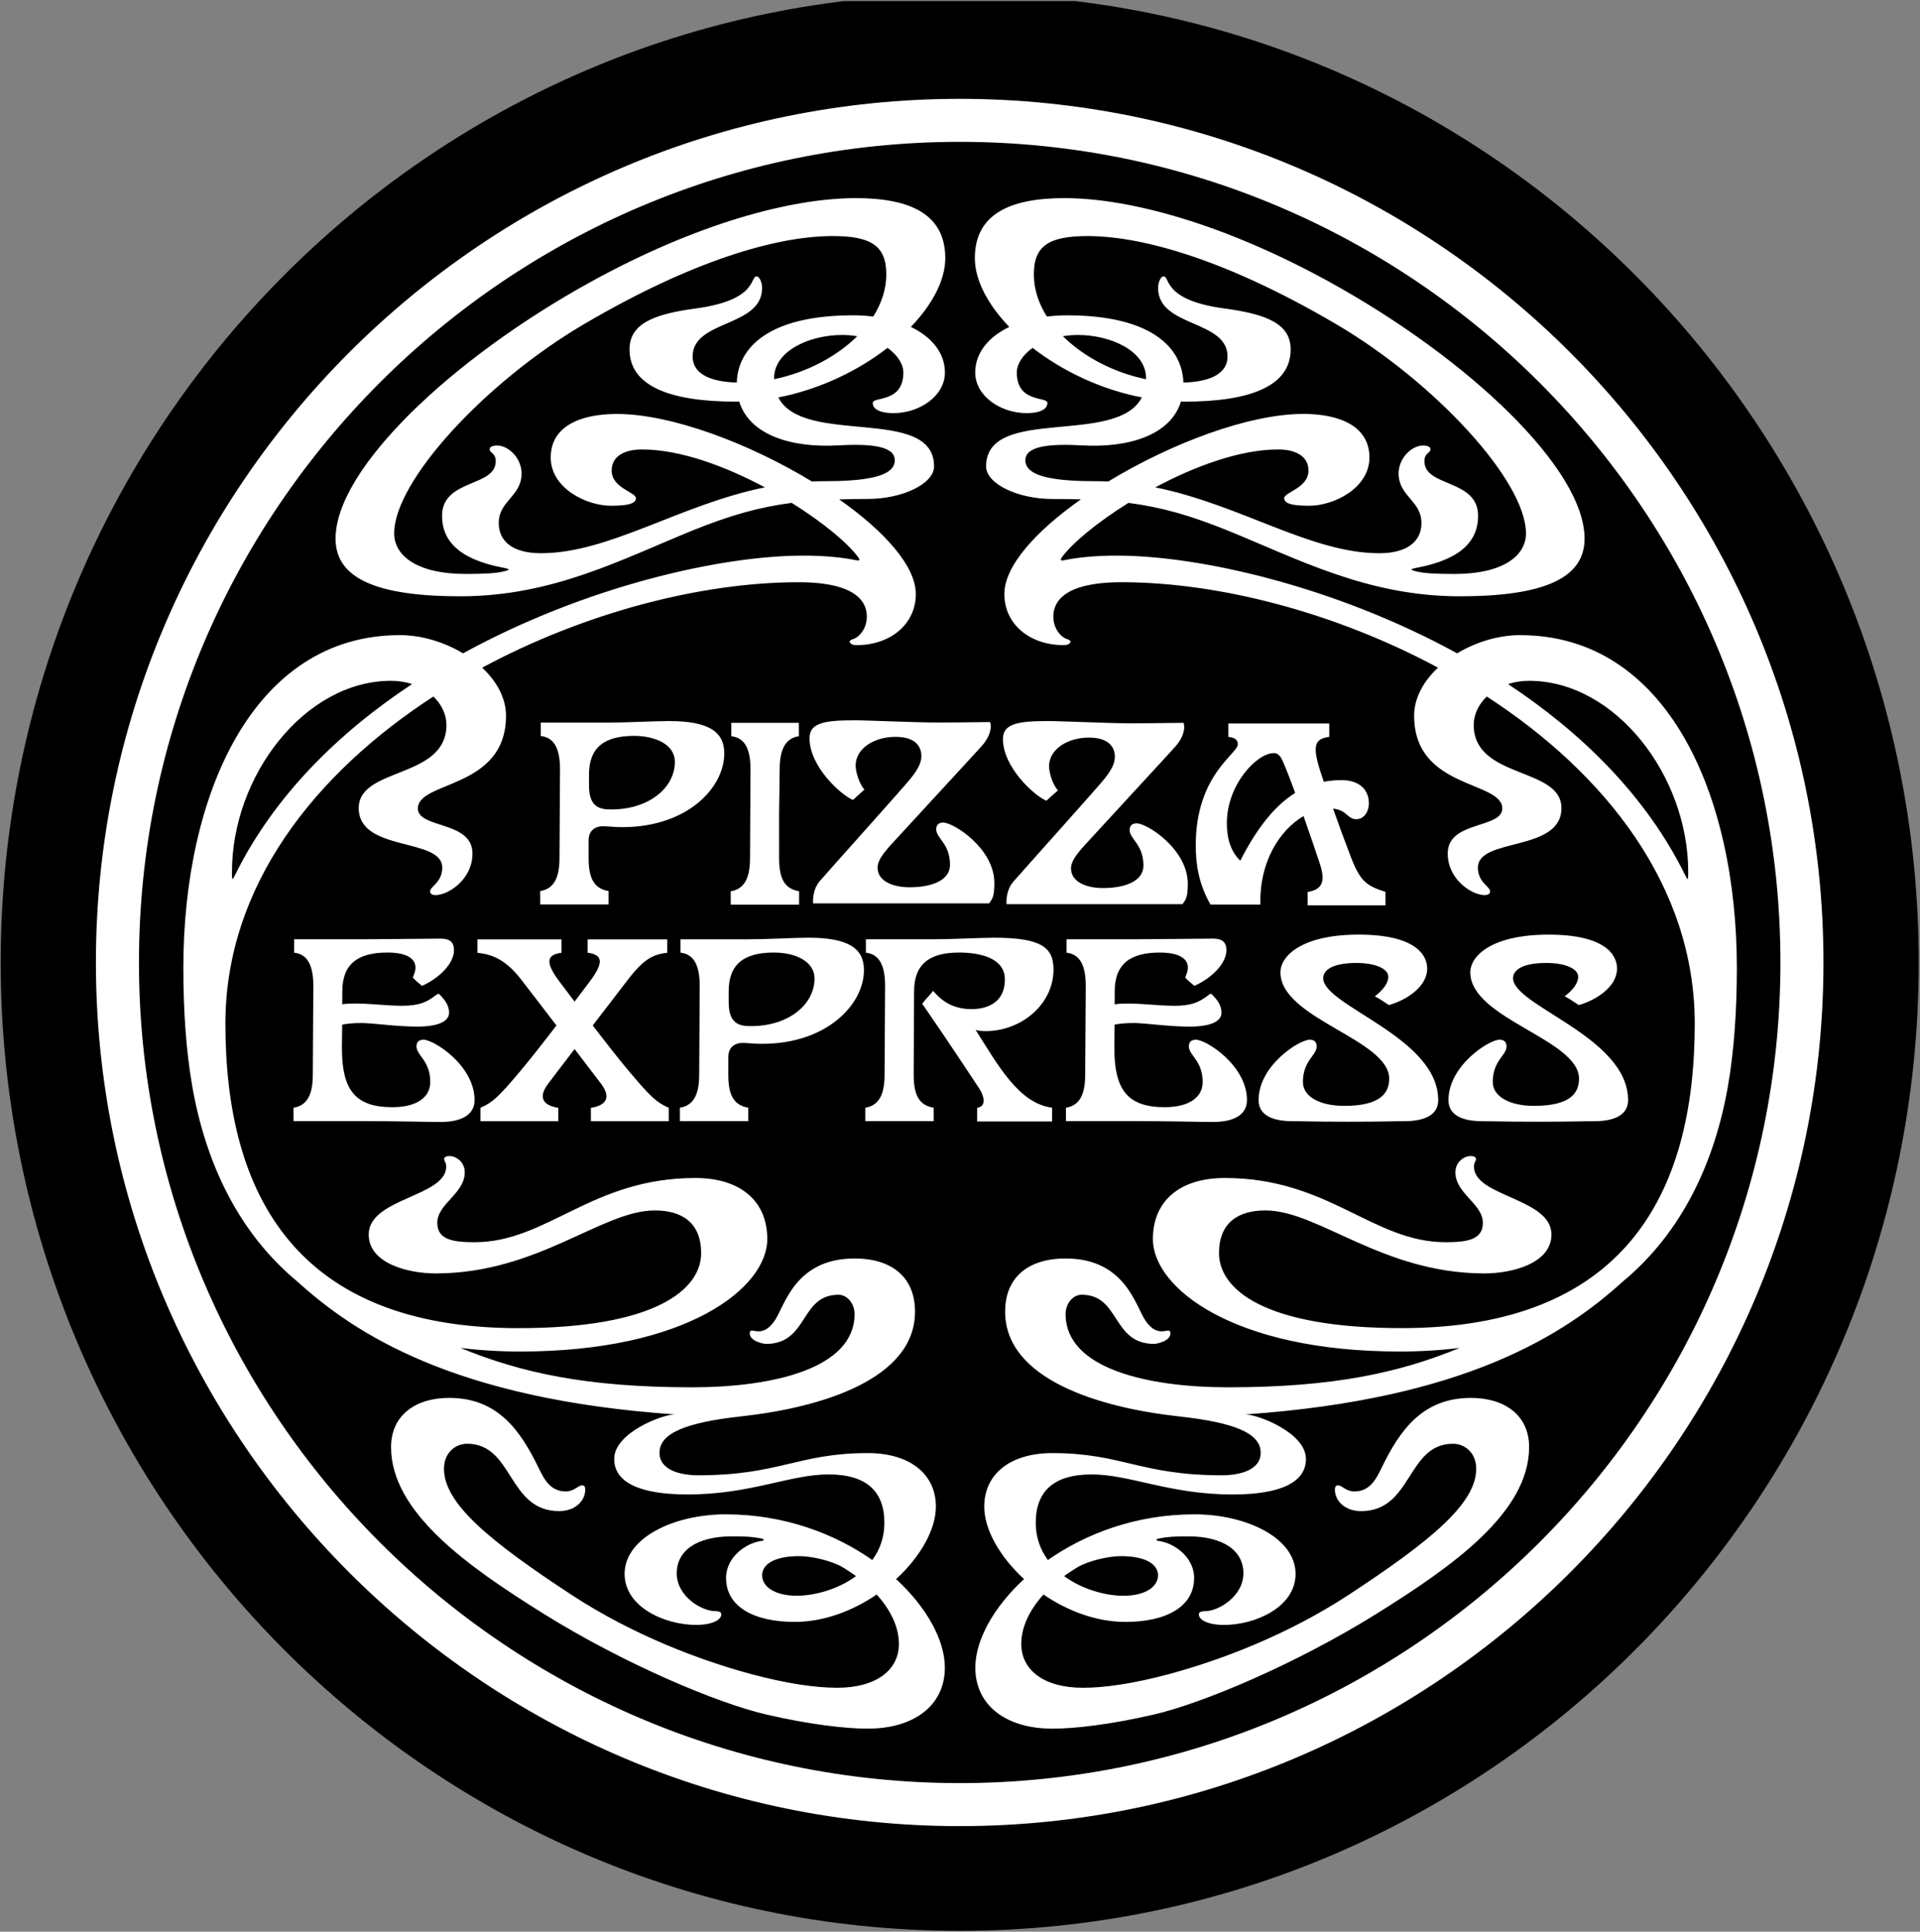 <?xml version="1.0" encoding="UTF-8" standalone="no"?> <svg xmlns:dc="http://purl.org/dc/elements/1.1/" xmlns:cc="http://creativecommons.org/ns#" xmlns:rdf="http://www.w3.org/1999/02/22-rdf-syntax-ns#" xmlns:svg="http://www.w3.org/2000/svg" xmlns="http://www.w3.org/2000/svg" xmlns:sodipodi="http://sodipodi.sourceforge.net/DTD/sodipodi-0.dtd" xmlns:inkscape="http://www.inkscape.org/namespaces/inkscape" width="1000" height="1006.243" id="svg3371" version="1.1" inkscape:version="0.48.5 r10040" sodipodi:docname="drawing.svg"><rect width="100%" height="100%" fill="#808080" stroke="none"/><defs id="defs3373"><clipPath id="clipPath3107"><path inkscape:connector-curvature="0" d="m 44.84,690.135 223.422,0 0,89.05 -223.422,0 0,-89.05 z" id="path3109"></path></clipPath><clipPath id="clipPath3642"><path inkscape:connector-curvature="0" d="m 0,0 841.89,0 0,595.276 L 0,595.276 0,0 z" id="path3644"></path></clipPath><clipPath id="clipPath3630"><path inkscape:connector-curvature="0" d="m 376.789,83.93 88.972,0 0,89.527 -88.972,0 0,-89.527 z" id="path3632"></path></clipPath></defs><g inkscape:label="Layer 1" inkscape:groupmode="layer" id="layer1" transform="translate(-459.328,654.223)"><g transform="matrix(11.228,0,0,-11.228,-3770.913,1293.918)" id="g3626"><g id="g3628" clip-path="url(#clipPath3630)"><g id="g3634" transform="translate(421.275,83.929)"><path inkscape:connector-curvature="0" d="M 0,0 C 24.57,0 44.487,20.114 44.487,44.924 44.487,69.737 24.57,89.851 0,89.851 -24.568,89.851 -44.485,69.737 -44.485,44.924 -44.485,20.114 -24.568,0 0,0" style="fill:#000000;fill-opacity:1;fill-rule:nonzero;stroke:none" id="path3636"></path></g></g></g><g transform="matrix(11.228,0,0,-11.228,-3770.913,1293.918)" id="g3638"><g id="g3640" clip-path="url(#clipPath3642)"><g id="g3646" transform="translate(421.275,168.921)"><path inkscape:connector-curvature="0" d="m 0,0 c -22.069,0 -40.068,-17.998 -40.068,-40.066 0,-22.068 17.999,-40.068 40.068,-40.068 22.068,0 40.068,18 40.068,40.068 C 40.068,-17.998 22.068,0 0,0 m 0,-78.139 c -20.969,0 -38.071,17.103 -38.071,38.073 0,20.969 17.102,38.072 38.071,38.072 20.969,0 38.072,-17.103 38.072,-38.072 0,-20.97 -17.103,-38.073 -38.072,-38.073 m -2.95,9.464 c 1.121,1.031 1.846,2.293 1.846,3.364 0,1.508 -1.203,2.483 -3.155,2.483 -3.235,0 -4.095,-1.03 -7.871,-1.03 -0.786,0 -1.795,0.22 -1.795,1.047 0,0.935 1.316,1.412 3.776,1.684 3.743,0.408 8.077,1.734 8.077,4.859 0,1.609 -1.084,2.468 -2.804,2.468 -2.767,0 -3.24,-2.199 -3.702,-2.879 -0.636,-0.935 -1.159,-0.194 -1.159,-0.599 0,-0.373 0.669,-0.486 0.747,-0.486 1.982,0 1.571,2.281 3.366,2.281 0.411,0 0.748,-0.41 0.748,-0.896 0,-2.543 -3.833,-3.397 -7.534,-3.397 -4.898,0 -7.953,0.677 -10.75,1.829 0.875,-0.112 1.804,-0.169 2.787,-0.169 7.717,0 11.448,2.954 11.448,5.217 0,1.795 -1.281,2.833 -3.335,2.833 -4.828,0 -6.859,-2.979 -10.246,-2.979 -1.007,0 -1.726,0.119 -1.726,0.897 0,0.892 1.273,1.355 1.273,2.345 0,0.505 -0.427,0.757 -0.706,0.757 -0.128,0 -0.248,-0.043 -0.248,-0.136 0,-0.132 0.093,-0.125 0.093,-0.36 0,-1.395 -3.594,-1.456 -3.594,-3.144 0,-1.355 1.849,-1.807 3.105,-1.807 4.745,0 7.707,2.922 10.164,2.922 1.29,0 2.152,-0.591 2.152,-1.981 0,-1.673 -2.089,-3.48 -8.472,-3.48 -10.24,0 -13.596,6.111 -13.596,14.126 0,6.391 4.151,11.608 9.648,15.178 0.384,-0.369 0.605,-0.839 0.605,-1.318 0,-2.524 -4.068,-1.934 -4.068,-3.859 0,-2.055 3.874,-1.35 3.874,-2.761 0,-0.692 -0.564,-0.869 -0.564,-1.106 0,-0.122 0.123,-0.17 0.245,-0.17 0.596,0 1.72,0.716 1.72,1.933 0,1.527 -2.532,1.141 -2.532,2.088 0,1.295 4.088,0.88 4.088,4.3 0,0.827 -0.434,1.602 -1.106,2.231 4.754,2.555 10.159,3.964 14.676,3.964 3.018,0 3.167,-1.17 3.167,-1.601 0,-0.528 -0.327,-0.938 -0.641,-1.04 -0.086,-0.026 -0.148,-0.058 -0.154,-0.103 -0.013,-0.087 0.118,-0.175 0.309,-0.175 1.581,0 2.759,0.97 2.759,2.374 0,1.304 -1.474,2.925 -3.553,4.389 0.416,0.014 0.854,0.02 1.322,0.02 1.624,0 3.078,0.711 3.078,1.509 0,2.842 -6.055,0.921 -7.225,3.201 1.908,0.37 3.693,1.232 5.066,2.299 0.477,-0.339 0.734,-0.767 0.734,-1.14 0,-1.433 -1.42,-1.103 -1.42,-1.416 0,-0.314 0.395,-0.472 0.96,-0.472 1.211,0 2.388,0.792 2.388,1.886 0,0.89 -0.591,1.64 -1.579,2.113 0.994,1.038 1.596,2.17 1.596,3.187 0,2.019 -1.579,2.789 -4.153,2.789 -2.985,0 -7.369,-1.176 -12.274,-3.875 -3.254,-1.792 -6.216,-3.966 -8.365,-6.091 -2.145,-2.128 -3.491,-4.206 -3.491,-5.833 0,-1.805 1.825,-2.674 5.79,-2.674 4.298,0 7.517,1.734 10.808,3.069 1.71,0.691 3.056,1.071 4.561,1.265 1.455,-0.907 2.614,-1.872 3.09,-2.53 0.072,-0.099 0.077,-0.168 -0.098,-0.132 -0.64,0.135 -1.488,0.216 -2.451,0.216 -3.853,0 -10.133,-1.433 -15.787,-4.534 -0.871,0.524 -1.922,0.845 -2.925,0.845 -6.831,0 -10.049,-7.441 -10.049,-15.438 0,-1.95 0.125,-3.852 0.418,-5.517 0.614,-3.497 2.119,-6.758 4.877,-9.04 2.666,-2.421 7.277,-5.454 17.505,-6.159 -0.561,0 -2.814,-0.842 -2.814,-2.069 0,-1.074 1.166,-1.645 3.401,-1.645 2.925,0 4.757,0.93 6.539,0.93 1.77,0 2.593,-0.789 2.593,-2.246 0,-0.682 -0.216,-1.256 -0.56,-1.726 -1.76,1.235 -4.109,2.12 -6.798,2.12 -2.418,0 -4.692,-1.094 -4.692,-2.763 0,-1.545 1.875,-2.367 3.316,-2.367 0.759,0 1.171,0.243 1.171,0.488 0,0.106 -0.108,0.152 -0.284,0.152 -0.634,0 -1.785,0.69 -1.785,1.755 0,1.037 0.906,1.714 2.575,1.714 0.689,0 0.887,-0.02 1.317,-0.092 0.185,-0.031 0.191,-0.103 0.03,-0.123 -0.668,-0.082 -1.634,-0.721 -1.634,-1.717 0,-1.358 1.338,-2.037 3.179,-2.037 1.361,0 2.698,0.512 3.807,1.271 0.655,-0.723 1.032,-1.522 1.032,-2.293 0,-1.192 -1.027,-2.034 -2.863,-2.034 -1.026,0 -2.374,0.2 -3.999,0.637 -2.389,0.642 -5.504,1.826 -8.314,3.668 -3.837,2.515 -5.927,4.249 -5.927,5.856 0,0.75 0.537,1.16 1.074,1.16 2.158,0 1.873,-3.125 4.265,-3.125 0.775,0 1.214,0.497 1.214,0.993 0,0.185 -0.08,0.202 -0.149,0.202 -0.179,0 -0.36,-0.282 -0.753,-0.282 -0.694,0 -0.987,0.522 -1.259,1.086 -0.857,1.768 -1.912,3.253 -4.155,3.253 -1.532,0 -2.692,-0.787 -2.692,-2.283 0,-3.027 3.552,-5.533 7.061,-7.722 3.803,-2.372 8.121,-4.168 10.332,-4.681 2.011,-0.467 3.689,-0.659 4.72,-0.659 2.107,0 3.576,1.048 3.576,2.833 0,1.256 -0.829,2.788 -2.262,4.105 m -5.658,55.668 c 0,0.014 -0.002,0.028 -0.002,0.042 0,1.313 1.716,2.01 3.147,2.01 0.253,0 0.489,-0.022 0.711,-0.057 -0.973,-0.964 -2.37,-1.688 -3.856,-1.995 m -10.82,-8.073 c -1.288,0 -1.954,0.539 -1.954,1.401 0,1.04 1.059,1.231 1.059,2.301 0,0.716 -0.615,1.294 -1.126,1.294 -0.208,0 -0.355,-0.053 -0.355,-0.178 0,-0.161 0.283,-0.176 0.283,-0.545 0,-1.223 -2.491,-0.813 -2.491,-2.542 0,-1.089 0.704,-2.005 2.85,-2.407 0.365,-0.068 0.263,-0.109 0.006,-0.169 -0.358,-0.088 -0.913,-0.117 -1.767,-0.117 -2.223,0 -3.309,0.83 -3.309,1.883 0,2.452 4.273,7.037 8.775,9.688 5.544,3.263 9.374,4.106 11.545,4.106 1.794,0 2.507,-0.441 2.507,-1.778 0,-0.689 -0.222,-1.351 -0.605,-1.957 -0.299,0.037 -0.612,0.057 -0.939,0.057 -3.878,0 -5.341,-1.481 -5.391,-3.119 -1.32,0.037 -2.048,0.453 -2.048,1.209 0,1.714 3.222,1.341 3.222,3.181 0,0.289 -0.139,0.536 -0.251,0.536 -0.329,0 0.073,-1.102 -2.828,-1.489 -2.011,-0.269 -3.07,-0.733 -3.07,-1.902 0,-1.715 1.911,-2.42 4.927,-2.42 0.053,0 0.107,0.003 0.161,0.004 0.485,-1.577 2.46,-2.152 4.561,-2.035 1.511,0.084 2.655,-0.016 2.655,-0.69 0,-0.808 -1.515,-0.971 -3.323,-0.971 -0.176,0 -0.351,-0.004 -0.523,-0.012 -2.905,1.766 -6.517,3.132 -9.049,3.132 -1.676,0 -3.065,-0.563 -3.065,-2.02 0,-1.423 1.65,-2.238 2.792,-2.238 0.644,0 1.161,0.059 1.161,0.349 0,0.286 -1.126,0.464 -1.126,1.285 0,0.652 0.579,0.977 1.407,0.977 1.764,0 3.861,-0.775 5.699,-1.758 -3.965,-0.807 -7.207,-3.056 -10.39,-3.056 m -6.942,-5.919 c 0.351,0 0.676,-0.056 0.969,-0.151 -3.406,-2.252 -6.394,-5.178 -8.203,-8.841 -0.147,-0.294 -0.153,-0.279 -0.153,0.127 0,4.457 3.373,8.865 7.387,8.865 m 17.205,-41.503 c 0,0.493 0.528,0.893 1.729,0.893 0.529,0 1.47,-0.198 2.01,-0.517 0.217,-0.131 0.423,-0.268 0.618,-0.41 -0.84,-0.616 -1.922,-0.91 -2.755,-0.91 -1.038,0 -1.602,0.436 -1.602,0.944 m 35.164,43.622 c -1.003,0 -2.053,-0.321 -2.925,-0.845 -5.653,3.101 -11.933,4.534 -15.788,4.534 -0.962,0 -1.809,-0.081 -2.449,-0.216 -0.177,-0.036 -0.171,0.033 -0.1,0.132 0.476,0.658 1.635,1.623 3.091,2.53 1.504,-0.194 2.85,-0.574 4.562,-1.265 3.291,-1.333 6.51,-3.069 10.808,-3.069 3.964,0 5.788,0.869 5.788,2.674 0,1.627 -1.344,3.705 -3.49,5.833 -2.15,2.125 -5.111,4.299 -8.365,6.091 -4.905,2.699 -9.288,3.875 -12.273,3.875 -2.575,0 -4.155,-0.77 -4.155,-2.787 0,-1.02 0.602,-2.151 1.597,-3.189 -0.988,-0.473 -1.58,-1.225 -1.58,-2.113 0,-1.094 1.179,-1.886 2.389,-1.886 0.565,0 0.96,0.158 0.96,0.471 0,0.314 -1.42,-0.015 -1.42,1.416 0,0.374 0.258,0.802 0.734,1.141 1.374,-1.067 3.158,-1.931 5.067,-2.298 -1.171,-2.281 -7.225,-0.36 -7.225,-3.202 0,-0.798 1.451,-1.511 3.075,-1.511 0.47,0 0.908,-0.004 1.324,-0.016 -2.08,-1.466 -3.552,-3.086 -3.552,-4.391 0,-1.404 1.175,-2.374 2.758,-2.374 0.191,0 0.323,0.088 0.309,0.173 -0.006,0.047 -0.068,0.079 -0.155,0.105 -0.311,0.102 -0.64,0.512 -0.64,1.04 0,0.431 0.149,1.601 3.167,1.601 4.517,0 9.921,-1.408 14.677,-3.964 -0.674,-0.629 -1.108,-1.404 -1.108,-2.231 0,-3.42 4.089,-3.005 4.089,-4.3 0,-0.947 -2.531,-0.561 -2.531,-2.087 0,-1.218 1.124,-1.934 1.719,-1.934 0.124,0 0.247,0.048 0.247,0.17 0,0.237 -0.566,0.414 -0.566,1.106 0,1.412 3.875,0.706 3.875,2.761 0,1.925 -4.069,1.336 -4.069,3.859 0,0.479 0.222,0.949 0.606,1.318 5.496,-3.57 9.647,-8.787 9.647,-15.178 0,-8.015 -3.356,-14.125 -13.596,-14.125 -6.383,0 -8.472,1.806 -8.472,3.48 0,1.389 0.862,1.98 2.153,1.98 2.456,0 5.418,-2.922 10.164,-2.922 1.254,0 3.104,0.453 3.104,1.808 0,1.689 -3.594,1.748 -3.594,3.143 0,0.235 0.094,0.228 0.094,0.36 0,0.093 -0.121,0.136 -0.249,0.136 -0.279,0 -0.706,-0.251 -0.706,-0.757 0,-0.99 1.273,-1.455 1.273,-2.345 0,-0.778 -0.719,-0.897 -1.725,-0.897 -3.388,0 -5.417,2.979 -10.248,2.979 -2.053,0 -3.333,-1.038 -3.333,-2.833 0,-2.263 3.73,-5.217 11.448,-5.217 0.983,0 1.911,0.058 2.787,0.169 -2.798,-1.152 -5.853,-1.829 -10.751,-1.829 -3.701,0 -7.533,0.854 -7.533,3.395 0,0.488 0.336,0.899 0.747,0.899 1.795,0 1.384,-2.281 3.366,-2.281 0.077,0 0.748,0.112 0.748,0.486 0,0.404 -0.524,-0.337 -1.159,0.598 -0.463,0.68 -0.936,2.879 -3.702,2.879 -1.72,0 -2.805,-0.86 -2.805,-2.467 0,-3.126 4.334,-4.452 8.078,-4.862 2.46,-0.27 3.776,-0.747 3.776,-1.681 0,-0.828 -1.01,-1.048 -1.795,-1.048 -3.777,0 -4.637,1.03 -7.872,1.03 -1.952,0 -3.156,-0.975 -3.156,-2.484 0,-1.071 0.727,-2.333 1.848,-3.361 -1.434,-1.319 -2.262,-2.851 -2.262,-4.107 0,-1.784 1.468,-2.833 3.575,-2.833 1.031,0 2.711,0.192 4.72,0.659 2.212,0.513 6.528,2.309 10.332,4.681 3.509,2.189 7.062,4.693 7.062,7.724 0,1.496 -1.16,2.281 -2.693,2.281 -2.243,0 -3.299,-1.485 -4.154,-3.253 -0.273,-0.564 -0.566,-1.086 -1.259,-1.086 -0.394,0 -0.575,0.282 -0.753,0.282 -0.068,0 -0.15,-0.017 -0.15,-0.202 0,-0.496 0.44,-0.993 1.215,-0.993 2.391,0 2.107,3.125 4.264,3.125 0.538,0 1.076,-0.41 1.076,-1.16 0,-1.607 -2.091,-3.341 -5.929,-5.857 -2.809,-1.841 -5.924,-3.025 -8.315,-3.667 -1.623,-0.437 -2.972,-0.637 -3.999,-0.637 -1.834,0 -2.861,0.842 -2.861,2.034 0,0.771 0.376,1.57 1.031,2.293 1.109,-0.759 2.447,-1.271 3.807,-1.271 1.842,0 3.18,0.679 3.18,2.037 0,0.998 -0.967,1.635 -1.635,1.717 -0.16,0.02 -0.154,0.092 0.031,0.123 0.429,0.072 0.627,0.092 1.316,0.092 1.669,0 2.574,-0.677 2.574,-1.714 0,-1.064 -1.15,-1.757 -1.783,-1.757 -0.177,0 -0.284,-0.044 -0.284,-0.15 0,-0.245 0.41,-0.488 1.172,-0.488 1.44,0 3.315,0.822 3.315,2.367 0,1.669 -2.275,2.764 -4.694,2.764 -2.688,0 -5.036,-0.887 -6.795,-2.12 -0.346,0.469 -0.563,1.043 -0.563,1.725 0,1.457 0.824,2.246 2.595,2.246 1.781,0 3.613,-0.93 6.538,-0.93 2.236,0 3.4,0.571 3.4,1.645 0,1.227 -2.251,2.07 -2.813,2.07 10.228,0.704 14.839,3.737 17.505,6.158 2.757,2.281 4.263,5.543 4.878,9.04 0.293,1.665 0.419,3.566 0.419,5.517 0,7.997 -3.219,15.438 -10.051,15.438 M 4.788,-11.011 c 0.222,0.034 0.457,0.056 0.711,0.056 1.432,0 3.147,-0.697 3.147,-2.01 0,-0.014 -0.002,-0.028 -0.002,-0.042 -1.486,0.305 -2.882,1.031 -3.856,1.996 m 1.583,-6.728 c -1.809,0 -3.324,0.163 -3.324,0.971 0,0.674 1.143,0.774 2.655,0.69 2.102,-0.117 4.075,0.457 4.562,2.035 0.054,-0.002 0.108,-0.004 0.161,-0.004 3.016,0 4.928,0.705 4.928,2.42 0,1.169 -1.061,1.633 -3.073,1.902 -2.898,0.387 -2.498,1.49 -2.827,1.49 -0.112,0 -0.249,-0.248 -0.249,-0.537 0,-1.84 3.221,-1.467 3.221,-3.181 0,-0.756 -0.729,-1.172 -2.048,-1.209 -0.051,1.638 -1.514,3.119 -5.392,3.119 -0.327,0 -0.64,-0.02 -0.94,-0.057 -0.382,0.606 -0.605,1.268 -0.605,1.957 0,1.337 0.713,1.778 2.508,1.778 2.171,0 6.002,-0.843 11.545,-4.105 4.502,-2.65 8.775,-7.237 8.775,-9.689 0,-1.054 -1.085,-1.883 -3.308,-1.883 -0.855,0 -1.41,0.029 -1.766,0.115 -0.258,0.063 -0.361,0.103 0.004,0.171 2.146,0.403 2.85,1.318 2.85,2.407 0,1.729 -2.492,1.319 -2.492,2.542 0,0.369 0.284,0.384 0.284,0.545 0,0.125 -0.147,0.178 -0.356,0.178 -0.508,0 -1.123,-0.578 -1.123,-1.292 0,-1.07 1.059,-1.263 1.059,-2.303 0,-0.86 -0.669,-1.401 -1.956,-1.401 -3.183,0 -6.425,2.251 -10.389,3.056 1.839,0.983 3.935,1.758 5.698,1.758 0.828,0 1.406,-0.325 1.406,-0.977 0,-0.821 -1.124,-0.999 -1.124,-1.285 0,-0.29 0.518,-0.349 1.162,-0.349 1.141,0 2.79,0.815 2.79,2.24 0,1.455 -1.389,2.02 -3.065,2.02 -2.533,0 -6.144,-1.369 -9.048,-3.134 -0.173,0.008 -0.348,0.012 -0.523,0.012 m 27.27,-18.252 c -1.81,3.663 -4.798,6.589 -8.204,8.84 0.293,0.096 0.618,0.152 0.97,0.152 4.012,0 7.387,-4.408 7.387,-8.865 0,-0.406 -0.008,-0.421 -0.153,-0.127 M 7.472,-67.609 c 1.201,0 1.729,-0.4 1.729,-0.893 0,-0.508 -0.565,-0.946 -1.602,-0.946 -0.832,0 -1.915,0.296 -2.755,0.912 0.195,0.142 0.4,0.279 0.62,0.41 0.539,0.319 1.48,0.517 2.008,0.517 m -18.093,30.845 c 0.699,0.111 0.895,0.723 0.895,1.545 l 0.024,4.105 c 0,0.889 -0.23,1.471 -0.891,1.544 l 0,0.622 3.134,0 0.002,-0.622 c -0.683,-0.092 -0.893,-0.721 -0.893,-1.544 l -0.027,-2.066 0.001,-2.039 c 0,-0.886 0.208,-1.424 0.927,-1.543 l 10e-4,-0.622 -3.171,0 -0.002,0.62 z m 22.256,-0.617 2.316,0 c -0.061,1.971 0.894,3.461 2,4.106 0.326,-0.927 0.626,-1.817 0.756,-2.212 0.263,-0.805 0.131,-1.197 -0.568,-1.309 l 0.002,-0.62 3.611,0 0,0.623 c -0.856,0.286 -1.151,0.436 -1.611,1.633 -0.331,0.863 -0.592,1.578 -0.82,2.231 0.653,-0.065 0.656,-0.491 1.079,-0.491 0.395,0 0.582,0.409 0.582,0.729 0,0.632 -0.43,1.084 -1.272,1.084 -0.278,0 -0.55,-0.025 -0.819,-0.075 -0.033,0.095 -0.064,0.189 -0.096,0.285 -0.479,1.409 -0.334,1.703 0.348,1.797 l -0.001,0.62 -4.679,0 0,-0.621 c 0.233,-0.026 0.44,-0.094 0.44,-0.342 0,-0.452 -1.952,-1.406 -1.952,-4.689 0,-0.905 0.138,-1.792 0.684,-2.749 m 2.933,7.028 c 0.264,0 0.363,-0.249 0.453,-0.454 0.147,-0.337 0.341,-0.839 0.543,-1.393 -0.882,-0.549 -1.725,-1.53 -2.548,-3.146 -0.448,0.435 -0.623,1.037 -0.623,1.735 0,1.817 1.408,3.258 2.175,3.258 m -31.675,-16.458 c 0.698,0.111 0.951,0.468 0.486,1.098 -0.162,0.218 -0.656,0.865 -1.242,1.629 -0.585,-0.764 -1.08,-1.411 -1.241,-1.629 -0.465,-0.63 -0.212,-0.987 0.486,-1.098 l -0.002,-0.62 -3.61,0 0,0.621 c 0.554,0.249 0.813,0.47 1.833,1.685 0.512,0.609 1.12,1.388 1.693,2.136 -0.652,0.85 -1.283,1.668 -1.61,2.096 -0.751,0.983 -1.396,1.203 -2.057,1.275 l 0,0.622 3.901,0 10e-4,-0.62 c -0.682,-0.094 -0.795,-0.424 -0.057,-1.389 0.184,-0.242 0.41,-0.542 0.663,-0.877 0.253,0.335 0.479,0.635 0.663,0.877 0.738,0.965 0.626,1.295 -0.057,1.389 l 0.002,0.62 3.689,0 0,-0.622 c -0.661,-0.072 -1.094,-0.292 -1.845,-1.275 -0.327,-0.428 -0.959,-1.246 -1.61,-2.096 0.573,-0.748 1.18,-1.527 1.691,-2.136 1.022,-1.215 1.281,-1.436 1.833,-1.685 l 0.002,-0.621 -3.611,0 -10e-4,0.62 z m 7.013,3.011 c 0.285,0 0.543,-0.042 0.925,-0.042 3.002,0 4.728,1.821 4.728,3.423 0,0.998 -0.709,1.501 -2.57,1.501 -0.606,0 -1.962,-0.074 -2.805,-0.074 l -3.134,0 0,-0.62 c 0.661,-0.075 0.891,-0.657 0.891,-1.544 l -0.024,-4.105 c 0,-0.823 -0.197,-1.433 -0.895,-1.545 l 0.002,-0.62 3.17,0 0,0.622 c -0.719,0.118 -0.927,0.655 -0.927,1.543 l 0.001,0.81 c 0,0.534 0.411,0.651 0.638,0.651 m -0.621,2.395 c 0,1.253 0.703,1.798 2.091,1.798 1.007,0 1.891,-0.41 1.891,-1.202 0,-1.193 -1.181,-2.211 -2.95,-2.211 -0.524,0 -1.032,0.094 -1.032,1.11 l 0,0.505 z M 0.81,-46.811 c 0.389,0.058 0.394,0.457 0.063,0.95 -0.334,0.498 -1.317,2.009 -2.609,3.878 0.188,0.262 0.353,0.392 0.505,0.601 0.328,-0.397 0.85,-0.849 1.777,-0.849 0.576,0 1.55,0.193 1.55,1.386 0,0.965 -1.114,1.238 -2.121,1.238 -1.387,0 -2.09,-0.544 -2.09,-1.798 l -0.009,-1.775 -0.01,-2.082 c 0,-0.887 0.208,-1.423 0.926,-1.544 l 0.002,-0.62 -3.172,0 -10e-4,0.62 c 0.698,0.111 0.895,0.721 0.895,1.544 l 0.024,4.105 c 0,0.889 -0.23,1.471 -0.891,1.545 l 0,0.621 3.135,0 c 0.841,0 2.198,0.073 2.805,0.073 2.205,0 2.764,-0.455 2.764,-1.476 0,-1.602 -1.479,-2.857 -3.153,-2.857 -0.24,0 -0.379,0.03 -0.46,0.053 1.039,-1.63 1.999,-3.408 3.546,-3.606 l 0,-0.639 -3.476,0 0,0.632 z m 18.448,5.175 c 0.353,0.273 0.624,0.583 0.624,0.91 0,0.367 -0.596,0.637 -1.477,0.637 -1.045,0 -1.542,-0.298 -1.542,-0.706 0,-1.287 5.335,-2.726 5.335,-5.658 0,-0.649 -0.56,-0.977 -1.578,-0.977 -0.624,0 -0.866,-0.024 -2.588,-0.024 -1.721,0 -1.965,0.024 -2.587,0.024 -1.019,0 -1.58,0.328 -1.58,0.977 0,1.604 1.885,2.803 2.369,2.803 0.218,0 0.327,-0.108 0.327,-0.311 0,-0.419 -0.639,-0.654 -0.639,-1.651 0,-0.686 0.801,-1.107 1.913,-1.107 1.653,0 2.089,0.575 2.089,1.26 0,1.831 -5.045,2.78 -5.045,4.935 0,0.76 0.99,1.75 3.633,1.75 2.618,0 3.174,-0.936 3.174,-1.574 0,-0.858 -0.989,-1.477 -1.777,-1.694 -0.259,0.167 -0.393,0.272 -0.651,0.406 M 1.032,-30.014 c -0.521,-0.58 -3.911,-4.246 -4.238,-4.611 -0.353,-0.396 -0.602,-0.719 -0.602,-1.04 0,-0.684 0.817,-0.913 1.474,-0.913 1.101,0 1.885,0.352 1.885,1.037 0,0.998 -0.639,1.231 -0.639,1.652 0,0.202 0.11,0.312 0.328,0.312 0.482,0 2.369,-1.201 2.369,-2.804 0,-0.649 -0.1,-0.737 -0.245,-0.945 l -8.164,0 c 0,0 -0.061,0.602 0.313,1.039 0.316,0.371 3.902,4.361 4.214,4.757 0.311,0.394 0.497,0.705 0.497,1.038 0,0.457 -0.288,0.893 -1.202,0.893 -1.017,0 -1.848,-0.559 -1.848,-1.329 0,-0.29 0.166,-0.863 0.411,-1.116 -0.18,-0.161 -0.349,-0.31 -0.535,-0.483 -0.582,0.25 -2.015,1.557 -2.015,2.866 0,0.706 0.685,0.83 2.076,0.83 0.665,0 2.805,-0.103 3.843,-0.103 1.038,0 2.202,0.021 2.452,0.021 0.103,-0.23 0,-0.686 -0.374,-1.101 m 8.973,-0.036 c -0.521,-0.579 -3.911,-4.246 -4.238,-4.611 -0.353,-0.394 -0.602,-0.719 -0.602,-1.038 0,-0.685 0.818,-0.915 1.475,-0.915 1.101,0 1.885,0.354 1.885,1.039 0,0.997 -0.64,1.23 -0.64,1.65 0,0.204 0.11,0.313 0.328,0.313 0.484,0 2.369,-1.201 2.369,-2.805 0,-0.65 -0.1,-0.736 -0.244,-0.944 l -8.163,0 c 0,0 -0.064,0.603 0.311,1.039 0.317,0.369 3.902,4.361 4.214,4.757 0.313,0.394 0.499,0.705 0.499,1.037 0,0.457 -0.288,0.895 -1.202,0.895 -1.018,0 -1.851,-0.561 -1.851,-1.33 0,-0.292 0.169,-0.864 0.413,-1.118 -0.181,-0.159 -0.35,-0.309 -0.536,-0.482 -0.582,0.249 -2.015,1.559 -2.015,2.866 0,0.706 0.686,0.831 2.077,0.831 0.665,0 2.804,-0.104 3.843,-0.104 1.039,0 2.202,0.022 2.452,0.022 0.102,-0.23 0,-0.685 -0.375,-1.102 M 25.04,-43.649 c 0.218,0 0.327,-0.109 0.327,-0.312 0,-0.421 -0.639,-0.654 -0.639,-1.651 0,-0.686 0.803,-1.107 1.913,-1.107 1.655,0 2.088,0.575 2.088,1.259 0,1.832 -5.043,2.781 -5.043,4.936 0,0.76 0.989,1.749 3.634,1.749 2.617,0 3.173,-0.935 3.173,-1.573 0,-0.857 -0.99,-1.477 -1.777,-1.694 -0.26,0.167 -0.394,0.272 -0.651,0.406 0.353,0.272 0.624,0.585 0.624,0.909 0,0.368 -0.597,0.638 -1.478,0.638 -1.044,0 -1.541,-0.298 -1.541,-0.706 0,-1.288 5.335,-2.724 5.335,-5.658 0,-0.65 -0.56,-0.978 -1.578,-0.978 -0.624,0 -0.867,-0.023 -2.588,-0.023 -1.722,0 -1.965,0.023 -2.588,0.023 -1.018,0 -1.578,0.328 -1.578,0.978 0,1.604 1.885,2.804 2.367,2.804 m -35.96,13.284 c 0,0.997 -0.71,1.499 -2.571,1.499 -0.606,0 -1.962,-0.072 -2.806,-0.072 l -3.134,0 0,-0.623 c 0.662,-0.072 0.891,-0.655 0.891,-1.542 l -0.024,-4.105 c 0,-0.822 -0.196,-1.435 -0.895,-1.547 l 0.003,-0.619 3.17,0 -10e-4,0.621 c -0.718,0.12 -0.926,0.657 -0.926,1.545 l 0,0.809 c 0,0.535 0.413,0.652 0.638,0.652 0.287,0 0.542,-0.042 0.925,-0.042 3.003,0 4.73,1.82 4.73,3.424 m -5.243,-2.602 c -0.524,0 -1.032,0.094 -1.032,1.11 l 0,0.505 c 0,1.253 0.703,1.798 2.091,1.798 1.007,0 1.892,-0.411 1.892,-1.202 0,-1.193 -1.183,-2.211 -2.951,-2.211 m 24.254,-6.024 c 0.841,0 3.05,0.032 3.658,0.032 0.435,0 0.623,-0.167 0.623,-0.541 0,-0.602 -0.665,-1.288 -1.486,-1.652 -0.156,0.136 -0.289,0.24 -0.425,0.384 0.051,0.137 0.124,0.291 0.124,0.457 0,0.488 -0.519,0.704 -1.303,0.704 -1.387,0 -2.091,-0.544 -2.091,-1.798 l -0.002,-0.602 c 0.774,0.111 1.914,-0.069 2.773,-0.069 0.857,0 1.184,0.211 1.504,0.44 0.135,0.101 0.171,0.16 0.249,0.074 0.135,-0.146 0.428,-0.421 0.428,-0.837 0,-0.414 -0.529,-0.643 -1.484,-0.643 -0.956,0 -2.078,0.167 -2.565,0.167 -0.436,0 -0.719,-0.034 -0.909,-0.077 L 7.183,-43.18 7.174,-44.039 c 0,-1.947 0.624,-2.741 2.336,-2.741 1.168,0 1.761,0.482 1.761,1.168 0,0.997 -0.639,1.229 -0.639,1.651 0,0.202 0.108,0.311 0.326,0.311 0.484,0 2.369,-1.199 2.369,-2.803 0,-0.65 -0.561,-1.013 -1.578,-1.013 -0.624,0 -1.927,0.04 -3.648,0.04 l -3.171,0 -0.002,0.62 c 0.699,0.111 0.894,0.722 0.894,1.545 l 0.027,4.104 c 0,0.888 -0.23,1.471 -0.894,1.543 l 0,0.623 3.136,0 z m -38.992,-7.815 c 0.698,0.111 0.894,0.722 0.894,1.545 l 0.024,4.104 c 0,0.889 -0.228,1.471 -0.89,1.545 l 0,0.621 3.135,0 c 0.842,0 3.05,0.031 3.658,0.031 0.435,0 0.622,-0.166 0.622,-0.542 0,-0.6 -0.664,-1.286 -1.484,-1.65 -0.156,0.136 -0.291,0.24 -0.428,0.384 0.053,0.137 0.126,0.291 0.126,0.457 0,0.488 -0.519,0.705 -1.303,0.705 -1.388,0 -2.091,-0.545 -2.091,-1.799 l -0.003,-0.6 c 0.774,0.109 1.915,-0.07 2.774,-0.07 0.857,0 1.184,0.209 1.503,0.442 0.136,0.097 0.172,0.157 0.249,0.071 0.134,-0.146 0.429,-0.421 0.429,-0.837 0,-0.414 -0.53,-0.642 -1.486,-0.642 -0.955,0 -2.075,0.166 -2.565,0.166 -0.435,0 -0.716,-0.034 -0.908,-0.077 l -0.002,-0.228 -0.009,-0.859 c 0,-1.947 0.624,-2.741 2.337,-2.741 1.168,0 1.761,0.482 1.761,1.168 0,0.997 -0.639,1.229 -0.639,1.651 0,0.202 0.109,0.311 0.327,0.311 0.484,0 2.367,-1.198 2.367,-2.803 0,-0.649 -0.56,-1.013 -1.577,-1.013 -0.624,0 -1.927,0.04 -3.648,0.04 l -3.171,0 -0.002,0.62 z" style="fill:#ffffff;fill-opacity:1;fill-rule:nonzero;stroke:none" id="path3648"></path></g></g></g></g></svg> 